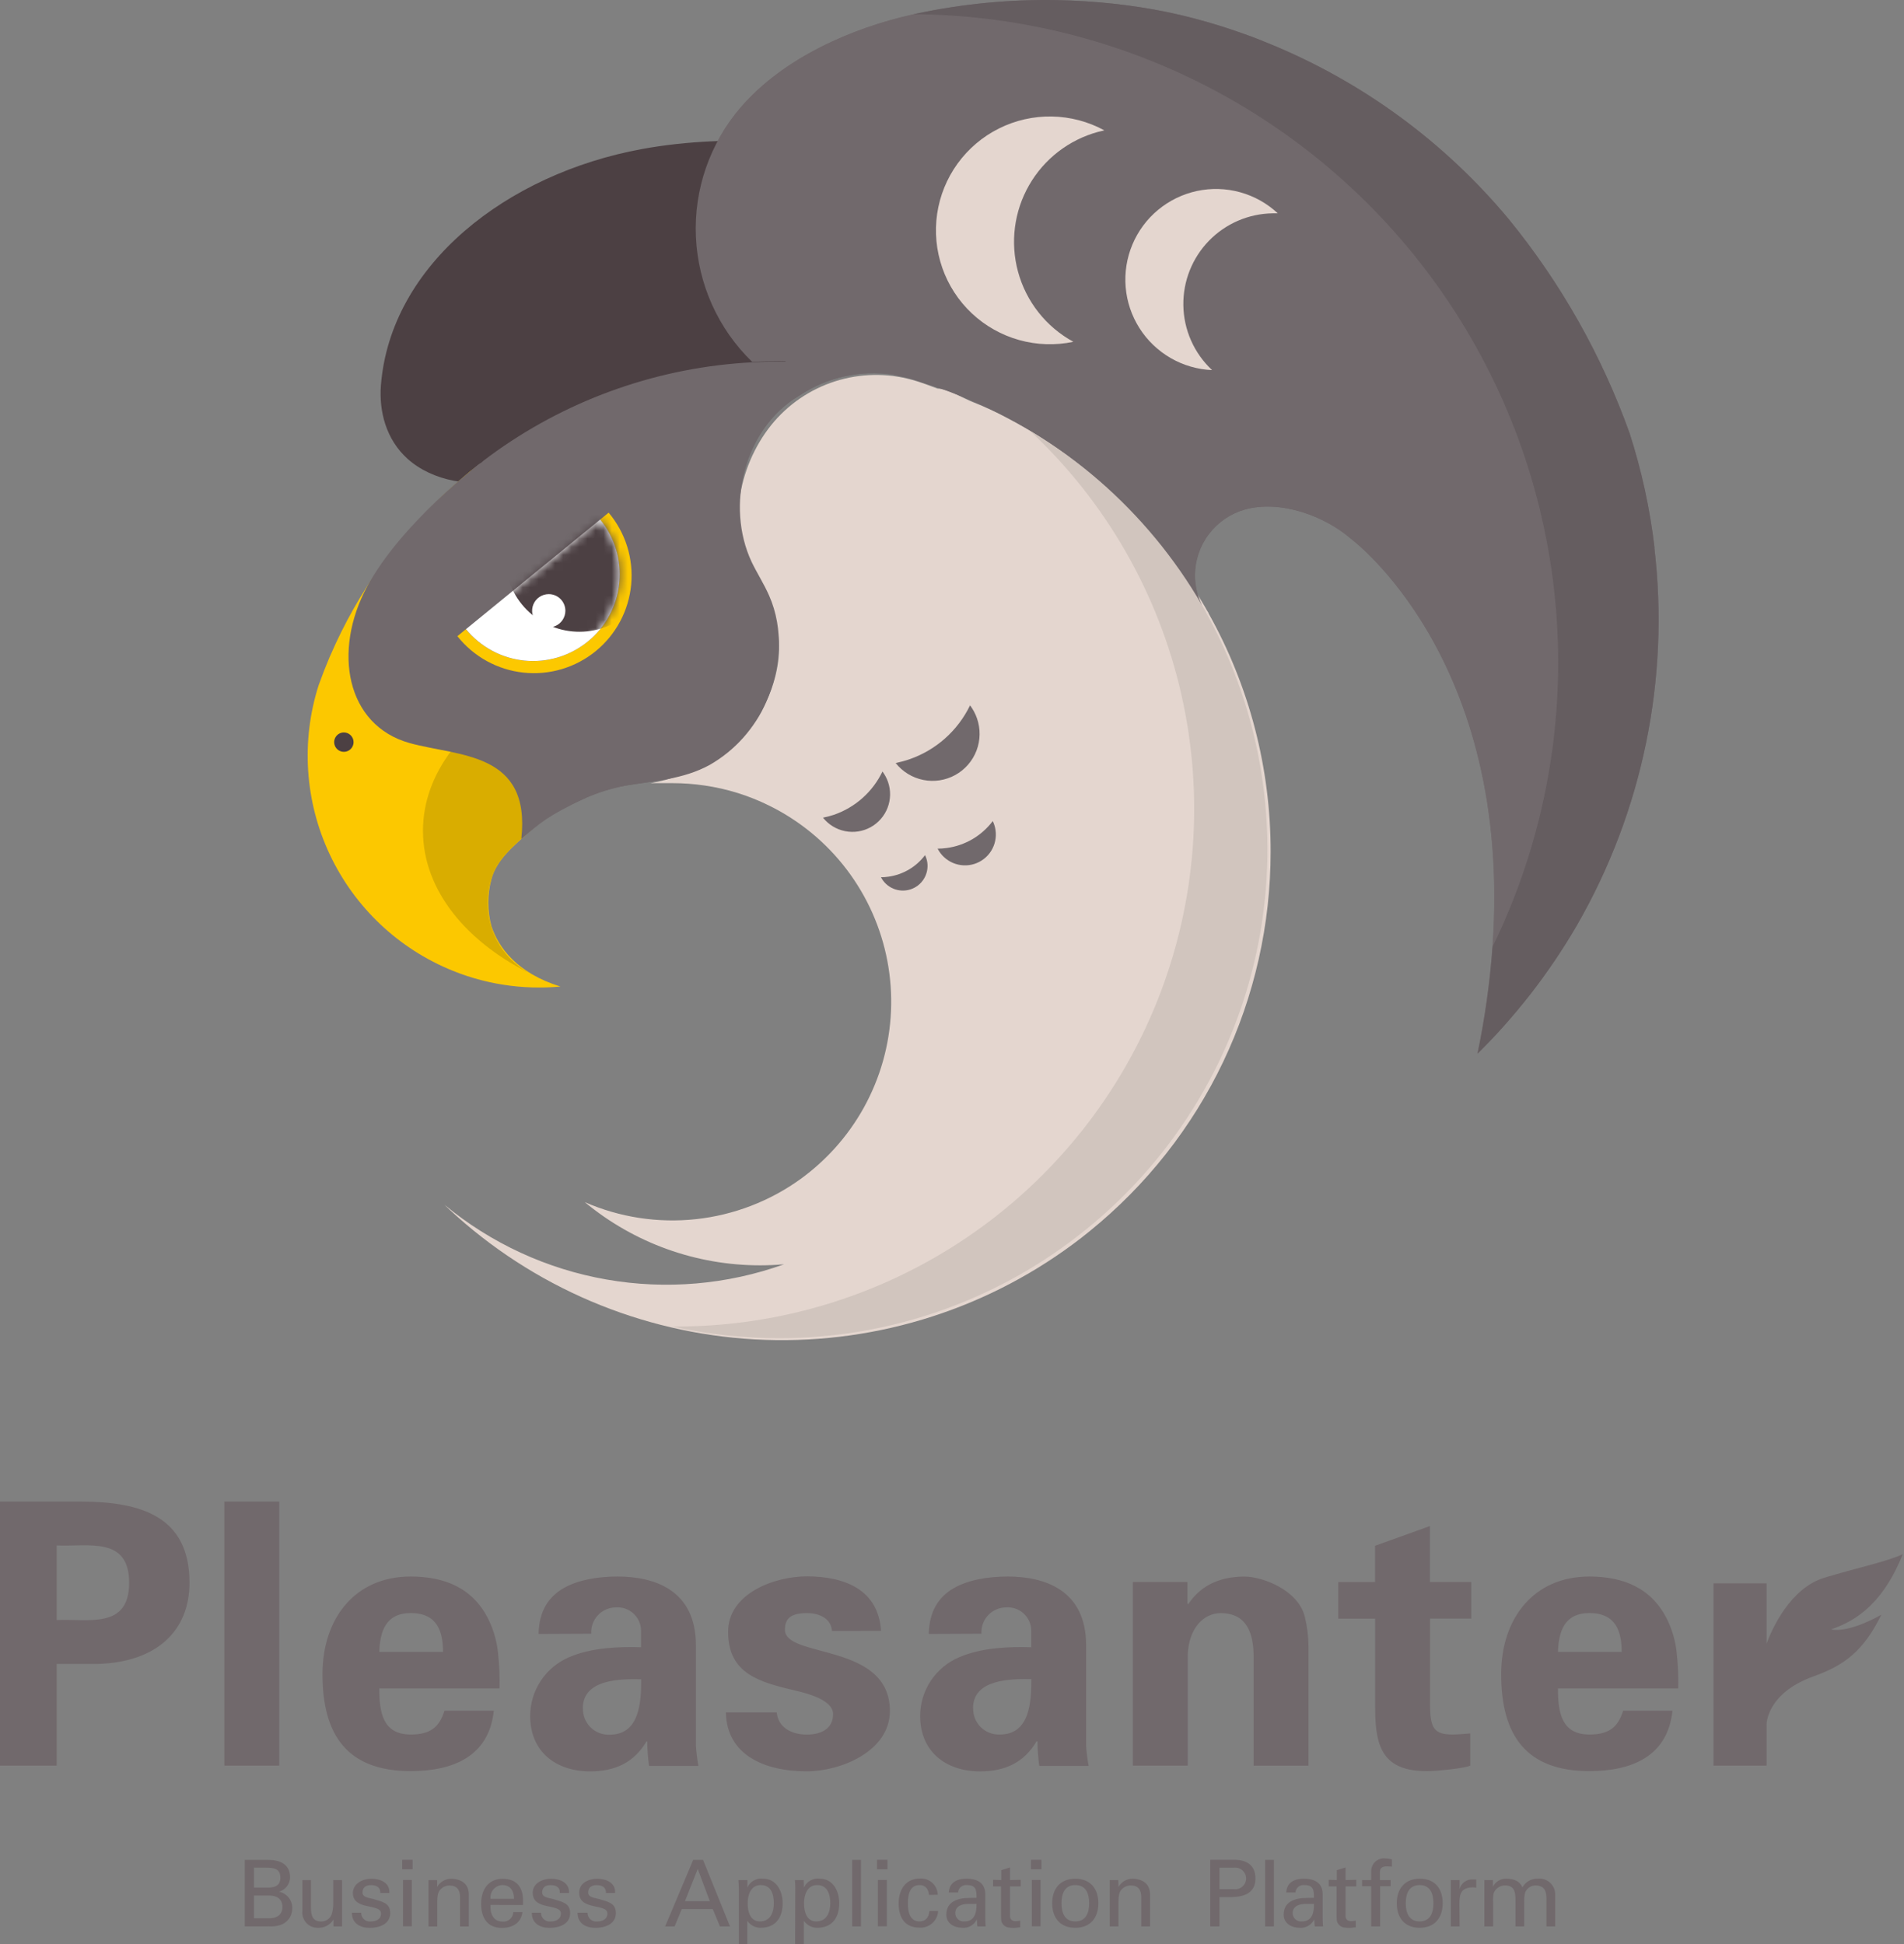 <svg width="235" height="240" viewBox="0 0 235 240" fill="none" xmlns="http://www.w3.org/2000/svg">
<rect x="0" y="0" width="235" height="240" fill="#808080" stroke="none"/>
<path d="M204.209 67.603C203.644 62.803 202.613 58.069 201.13 53.469C197.704 43.897 192.673 34.978 186.251 27.096C178.327 17.559 168.184 10.113 156.711 5.41C155.671 4.979 154.658 4.575 153.577 4.199C151.477 3.44 149.35 2.783 147.215 2.229C145.098 1.678 142.954 1.235 140.791 0.902C139.656 0.724 138.516 0.573 137.371 0.45C135.072 0.204 132.767 0.06 130.461 0.012C124.69 -0.091 118.925 0.457 113.276 1.647L112.77 1.757C105.128 3.44 96.68 7.154 91.426 13.25C87.609 17.678 85.63 23.398 85.893 29.239C86.156 35.079 88.642 40.597 92.842 44.664C81.512 45.259 70.584 49.055 61.325 55.61C60.791 55.993 60.264 56.377 59.744 56.773C59.607 56.897 59.471 57.013 59.327 57.122H59.286C57.062 58.816 55.333 61.075 54.279 63.665C53.224 66.254 52.884 69.079 53.293 71.844C53.616 73.843 54.333 75.757 55.401 77.477C56.47 79.196 57.869 80.686 59.518 81.86C61.749 83.427 64.506 84.261 66.469 86.197C68.22 87.925 69.363 90.174 69.725 92.607C70.163 95.611 67.919 99.147 66.38 101.658C67.632 100.475 70.724 99.141 72.284 98.498C73.839 97.821 75.463 97.316 77.128 96.993C80.746 96.377 84.283 96.233 87.588 94.42C90.692 92.638 93.137 89.9 94.559 86.615C96.399 82.51 96.721 77.653 94.915 73.541C94.278 72.098 93.409 70.805 92.739 69.347C89.51 62.431 91.816 52.929 98.554 48.892L98.698 48.803C102.089 46.561 106.189 45.65 110.211 46.245L110.854 46.409H110.889C111.893 46.59 112.878 46.865 113.83 47.23L114.138 47.326C114.74 47.511 115.335 47.709 115.924 47.914C116.827 48.222 117.716 48.557 118.592 48.913C131.114 53.962 141.589 63.052 148.351 74.738C147.773 73.576 147.473 72.295 147.475 70.996C147.487 69.162 148.094 67.382 149.204 65.923C150.314 64.463 151.868 63.404 153.632 62.903C158.086 61.665 163.545 63.745 166.706 66.495C166.706 66.495 186.737 81.217 184.205 116.859C183.878 121.296 183.259 125.707 182.351 130.063C183.473 128.954 184.561 127.819 185.608 126.642C186.654 125.465 187.831 124.063 188.878 122.722C190.975 120.032 192.89 117.205 194.611 114.26C202.742 100.146 206.101 83.785 204.188 67.61L204.209 67.603ZM30.211 237.811V229.601H33.146C34.562 229.601 35.8 230.149 35.8 231.743C35.799 232.148 35.664 232.542 35.417 232.864C35.17 233.185 34.824 233.416 34.432 233.521C34.917 233.62 35.35 233.89 35.652 234.282C35.954 234.674 36.103 235.162 36.074 235.656C36.065 236.102 35.916 236.534 35.648 236.891C35.381 237.248 35.008 237.512 34.582 237.647C34.124 237.787 33.644 237.84 33.166 237.804L30.211 237.811ZM31.347 233.022H32.763C33.844 233.056 34.603 232.865 34.603 231.784C34.603 230.703 33.844 230.559 32.763 230.559H31.347V233.022ZM31.347 236.805H33.248C34.124 236.805 34.856 236.415 34.856 235.403C34.856 234.39 34.124 234 33.248 234H31.347V236.805ZM41.129 232.092H42.217V237.811H41.157V236.969C40.952 237.299 40.662 237.566 40.318 237.745C39.973 237.923 39.587 238.005 39.2 237.982C38.938 237.984 38.678 237.931 38.437 237.826C38.197 237.722 37.98 237.568 37.803 237.374C37.626 237.181 37.491 236.952 37.408 236.703C37.324 236.454 37.294 236.191 37.319 235.93V232.098H38.379V235.485C38.379 236.477 38.605 237.202 39.638 237.202C39.909 237.207 40.175 237.132 40.402 236.986C40.63 236.839 40.809 236.629 40.917 236.381C41.064 235.94 41.136 235.478 41.129 235.013V232.092ZM45.836 231.927C46.917 231.927 48.135 232.386 48.053 233.686H46.931C46.979 232.954 46.418 232.714 45.788 232.714C45.159 232.714 44.742 232.988 44.742 233.631C44.742 234.274 45.72 234.315 46.11 234.438C47.081 234.753 48.162 234.869 48.162 236.155C48.162 237.558 46.794 237.989 45.624 237.989C44.454 237.989 43.428 237.441 43.435 236.121H44.577C44.574 236.27 44.602 236.419 44.66 236.557C44.718 236.694 44.804 236.818 44.913 236.921C45.022 237.023 45.152 237.1 45.293 237.149C45.435 237.197 45.585 237.215 45.733 237.202C46.377 237.202 47.026 236.956 47.026 236.21C47.026 234.938 43.551 235.895 43.551 233.665C43.606 232.461 44.81 231.927 45.836 231.927ZM49.64 229.588H50.926V230.764H49.64V229.588ZM49.742 237.797V232.078H50.823V237.797H49.742ZM53.95 232.94C54.125 232.63 54.379 232.373 54.687 232.195C54.995 232.017 55.345 231.924 55.701 231.927C56.098 231.927 57.863 232.03 57.863 233.863V237.818H56.782V234.219C56.782 233.275 56.385 232.762 55.475 232.762C55.282 232.76 55.089 232.797 54.91 232.87C54.73 232.942 54.566 233.05 54.429 233.186C54.264 233.344 53.97 233.597 53.97 234.712V237.818H52.889V232.098H53.95V232.94ZM60.545 235.156C60.462 236.162 60.873 237.209 61.981 237.209C62.149 237.232 62.32 237.219 62.483 237.172C62.646 237.125 62.796 237.043 62.926 236.933C63.055 236.824 63.159 236.688 63.232 236.535C63.305 236.382 63.345 236.215 63.349 236.046H64.485C64.314 237.346 63.315 237.996 61.947 237.996C60.114 237.996 59.382 236.696 59.382 235.013C59.382 233.33 60.223 231.934 62.036 231.934C63.849 231.934 64.553 233.056 64.553 234.637V235.17L60.545 235.156ZM63.438 234.404C63.438 233.453 63.028 232.707 61.981 232.707C61.773 232.717 61.569 232.77 61.382 232.862C61.195 232.954 61.029 233.084 60.894 233.243C60.759 233.402 60.658 233.587 60.598 233.787C60.538 233.987 60.52 234.197 60.545 234.404H63.438ZM68.001 231.927C69.082 231.927 70.307 232.386 70.225 233.686H69.096C69.144 232.954 68.59 232.714 67.96 232.714C67.331 232.714 66.914 232.988 66.914 233.631C66.914 234.274 67.892 234.315 68.282 234.438C69.247 234.753 70.368 234.869 70.368 236.155C70.368 237.558 69 237.989 67.824 237.989C66.647 237.989 65.628 237.441 65.641 236.121H66.777C66.773 236.271 66.802 236.42 66.86 236.559C66.918 236.697 67.005 236.821 67.115 236.923C67.225 237.025 67.355 237.103 67.498 237.151C67.64 237.199 67.79 237.217 67.94 237.202C68.576 237.202 69.226 236.956 69.226 236.21C69.226 234.938 65.751 235.895 65.751 233.665C65.758 232.461 66.969 231.927 68.001 231.927ZM73.7 231.927C74.781 231.927 75.999 232.386 75.917 233.686H74.781C74.829 232.954 74.268 232.714 73.645 232.714C73.023 232.714 72.592 232.988 72.592 233.631C72.592 234.274 73.577 234.315 73.96 234.438C74.925 234.753 76.013 234.869 76.013 236.155C76.013 237.558 74.644 237.989 73.474 237.989C72.305 237.989 71.278 237.441 71.285 236.121H72.517C72.513 236.271 72.541 236.42 72.6 236.559C72.658 236.697 72.745 236.821 72.855 236.923C72.965 237.025 73.095 237.103 73.237 237.151C73.379 237.199 73.53 237.217 73.68 237.202C74.316 237.202 74.966 236.956 74.966 236.21C74.966 234.938 71.49 235.895 71.49 233.665C71.456 232.461 72.66 231.927 73.7 231.927ZM82.094 237.811L85.556 229.601H86.774L90.098 237.811H88.86L87.971 235.67H84.147L83.264 237.811H82.094ZM84.543 234.691H87.608L86.117 230.717L84.543 234.691ZM91.193 233.118C91.193 232.776 91.159 232.434 91.138 232.092H92.246V233.008C92.409 232.64 92.688 232.334 93.039 232.138C93.391 231.942 93.797 231.865 94.196 231.921C95.797 231.921 96.597 233.405 96.597 234.951C96.597 236.497 95.913 237.982 93.861 237.982C93.549 237.981 93.242 237.906 92.965 237.763C92.688 237.62 92.449 237.414 92.267 237.161H92.233V240H91.193V233.118ZM93.895 232.707C92.664 232.707 92.281 233.918 92.281 234.951C92.281 235.984 92.589 237.195 93.793 237.195C95.113 237.195 95.51 236.025 95.51 234.951C95.51 233.877 95.195 232.707 93.895 232.707ZM98.157 233.118C98.157 232.776 98.157 232.434 98.103 232.092H99.197L99.231 233.008C99.394 232.64 99.672 232.334 100.024 232.138C100.376 231.942 100.782 231.865 101.181 231.921C102.789 231.921 103.582 233.405 103.582 234.951C103.582 236.497 102.898 237.982 100.846 237.982C100.534 237.98 100.227 237.905 99.95 237.762C99.673 237.62 99.434 237.414 99.252 237.161H99.218V240H98.137L98.157 233.118ZM100.853 232.707C99.628 232.707 99.238 233.918 99.238 234.951C99.238 235.984 99.546 237.195 100.75 237.195C102.07 237.195 102.474 236.025 102.474 234.951C102.474 233.877 102.152 232.707 100.853 232.707ZM105.183 237.811V229.601H106.264V237.811H105.183ZM108.248 229.588H109.534V230.764H108.248V229.588ZM108.351 237.797V232.078H109.459V237.797H108.351ZM114.658 233.925C114.603 233.241 114.261 232.707 113.488 232.707C112.448 232.707 112.052 233.61 112.052 234.951C112.052 236.292 112.448 237.195 113.488 237.195C114.207 237.195 114.651 236.73 114.706 235.909H115.787C115.772 236.196 115.7 236.478 115.576 236.737C115.451 236.997 115.276 237.229 115.061 237.42C114.845 237.611 114.594 237.757 114.322 237.85C114.05 237.943 113.762 237.981 113.475 237.961C111.641 237.961 110.916 236.662 110.916 234.979C110.916 233.296 111.757 231.9 113.57 231.9C113.846 231.884 114.121 231.924 114.38 232.017C114.64 232.11 114.878 232.255 115.08 232.442C115.283 232.629 115.445 232.855 115.558 233.106C115.672 233.357 115.733 233.629 115.739 233.905L114.658 233.925ZM120.528 234.281C120.528 233.289 120.473 232.707 119.317 232.707C119.186 232.695 119.054 232.709 118.929 232.749C118.804 232.789 118.688 232.854 118.589 232.939C118.489 233.025 118.408 233.13 118.35 233.247C118.291 233.365 118.257 233.493 118.25 233.624H117.107C117.169 232.365 118.147 231.921 119.276 231.921C120.405 231.921 121.609 232.276 121.609 233.87V236.607C121.609 236.853 121.609 237.332 121.657 237.811H120.925C120.822 237.811 120.63 237.866 120.617 237.729C120.617 237.469 120.576 237.223 120.562 236.956C120.404 237.285 120.15 237.559 119.834 237.742C119.518 237.925 119.154 238.008 118.79 237.982C117.798 237.982 116.799 237.469 116.799 236.354C116.799 234.746 118.222 234.301 119.577 234.301L120.528 234.281ZM119.447 235.033C118.763 235.033 117.908 235.307 117.908 236.135C117.901 236.282 117.926 236.428 117.981 236.565C118.037 236.701 118.121 236.824 118.228 236.925C118.335 237.026 118.463 237.102 118.603 237.149C118.742 237.195 118.89 237.211 119.036 237.195C120.309 237.195 120.548 236.094 120.528 235.033H119.447ZM123.579 232.092V230.874L124.66 230.532V232.092L125.98 232.057V232.872H124.66V236.559C124.66 236.969 124.981 237.168 125.344 237.168C125.535 237.165 125.726 237.142 125.912 237.099V237.927C125.659 237.927 125.419 237.996 125.173 237.996C124.928 237.998 124.683 237.98 124.441 237.941C124.19 237.898 123.964 237.764 123.805 237.565C123.613 237.291 123.552 237.27 123.552 236.504V232.872H122.573V232.057L123.579 232.092ZM127.246 229.588H128.532V230.764H127.246V229.588ZM127.348 237.797V232.078H128.429V237.797H127.348ZM135.565 234.951C135.565 236.73 134.593 237.982 132.712 237.982C130.831 237.982 129.866 236.73 129.866 234.951C129.866 233.173 130.837 231.927 132.719 231.927C134.6 231.927 135.565 233.179 135.565 234.951ZM132.719 237.195C134.012 237.195 134.429 236.169 134.429 234.951C134.429 233.734 134.012 232.707 132.719 232.707C131.426 232.707 131.015 233.734 131.015 234.951C131.015 236.169 131.426 237.195 132.719 237.195ZM138.048 232.94C138.22 232.632 138.471 232.375 138.775 232.196C139.08 232.017 139.426 231.922 139.779 231.921C140.176 231.921 141.941 232.023 141.941 233.857V237.811H140.86V234.212C140.86 233.268 140.463 232.755 139.553 232.755C139.359 232.753 139.167 232.79 138.987 232.863C138.808 232.936 138.644 233.043 138.506 233.179C138.342 233.337 138.048 233.59 138.048 234.705V237.811H136.967V232.092H138.028L138.048 232.94ZM149.37 229.588H152.107C153.632 229.519 154.953 230.094 154.953 231.893C154.953 233.692 153.55 234.158 152.038 234.192H150.506V237.811H149.37V229.588ZM152.298 233.214C152.486 233.237 152.676 233.22 152.857 233.164C153.038 233.109 153.205 233.015 153.346 232.89C153.488 232.765 153.602 232.611 153.679 232.438C153.757 232.266 153.797 232.079 153.797 231.89C153.797 231.701 153.757 231.514 153.679 231.341C153.602 231.169 153.488 231.015 153.346 230.89C153.205 230.765 153.038 230.671 152.857 230.615C152.676 230.559 152.486 230.543 152.298 230.566H150.506V233.214H152.298ZM156.15 237.811V229.601H157.231V237.811H156.15ZM162.17 234.281C162.17 233.289 162.115 232.707 160.966 232.707C160.835 232.694 160.702 232.708 160.576 232.747C160.45 232.787 160.334 232.851 160.233 232.937C160.133 233.022 160.051 233.127 159.992 233.245C159.934 233.364 159.899 233.492 159.892 233.624H158.756C158.811 232.365 159.789 231.921 160.918 231.921C162.047 231.921 163.251 232.276 163.251 233.87V236.607C163.251 236.853 163.251 237.332 163.299 237.811H162.567C162.464 237.811 162.273 237.866 162.266 237.729C162.266 237.469 162.218 237.223 162.204 236.956C162.044 237.285 161.789 237.558 161.472 237.741C161.155 237.924 160.79 238.008 160.425 237.982C159.433 237.982 158.435 237.469 158.435 236.354C158.435 234.746 159.858 234.301 161.212 234.301L162.17 234.281ZM161.089 235.033C160.405 235.033 159.55 235.307 159.55 236.135C159.543 236.282 159.568 236.428 159.623 236.565C159.679 236.701 159.763 236.824 159.87 236.925C159.977 237.026 160.105 237.102 160.245 237.149C160.384 237.195 160.532 237.211 160.679 237.195C161.958 237.195 162.197 236.094 162.17 235.033H161.089ZM164.995 232.092V230.874L166.076 230.532V232.092L167.397 232.057V232.872H166.076V236.559C166.076 236.969 166.398 237.168 166.76 237.168C166.952 237.165 167.142 237.142 167.328 237.099V237.927C167.075 237.927 166.836 237.996 166.589 237.996C166.344 237.998 166.099 237.98 165.857 237.941C165.607 237.896 165.381 237.763 165.221 237.565C165.03 237.291 164.968 237.27 164.968 236.504V232.872H163.99V232.057L164.995 232.092ZM169.237 237.811V232.844H168.115V232.092H169.237V231.004C169.234 230.777 169.28 230.553 169.371 230.346C169.463 230.138 169.598 229.953 169.767 229.803C169.936 229.652 170.136 229.54 170.353 229.473C170.569 229.406 170.798 229.387 171.022 229.417C171.283 229.432 171.542 229.471 171.795 229.533V230.429C171.618 230.429 171.433 230.395 171.248 230.395C170.632 230.395 170.284 230.559 170.318 231.182V232.092H171.638V232.844H170.345V237.811H169.237ZM178.062 234.951C178.062 236.73 177.09 237.982 175.216 237.982C173.342 237.982 172.397 236.716 172.397 234.951C172.397 233.186 173.369 231.921 175.25 231.921C177.132 231.921 178.062 233.179 178.062 234.951ZM175.216 237.195C176.502 237.195 176.919 236.169 176.919 234.951C176.919 233.734 176.502 232.707 175.216 232.707C173.93 232.707 173.506 233.734 173.506 234.951C173.506 236.169 173.93 237.195 175.216 237.195ZM180.148 237.811H179.068V232.092H180.148V233.2C180.241 232.835 180.461 232.516 180.768 232.299C181.076 232.082 181.45 231.982 181.825 232.016H182.201V233.043C182.048 232.997 181.888 232.978 181.729 232.988C180.361 233.036 180.128 233.761 180.128 234.972L180.148 237.811ZM184.267 232.913C184.415 232.609 184.648 232.355 184.936 232.179C185.225 232.003 185.557 231.914 185.895 231.921C186.976 231.921 187.612 232.29 187.906 232.995C188.09 232.655 188.366 232.374 188.703 232.184C189.039 231.994 189.422 231.902 189.808 231.921C190.073 231.892 190.34 231.919 190.594 231.999C190.847 232.078 191.082 232.21 191.282 232.385C191.482 232.559 191.645 232.774 191.758 233.014C191.872 233.254 191.935 233.516 191.943 233.781V237.811H190.869V234.431C190.869 233.645 190.752 232.755 189.5 232.755C189.224 232.758 188.956 232.845 188.73 233.004C188.504 233.163 188.331 233.386 188.235 233.645C188.141 234.048 188.104 234.462 188.125 234.876V237.811H187.044V234.431C187.044 233.439 186.812 232.755 185.779 232.755C185.476 232.747 185.178 232.832 184.925 232.999C184.672 233.165 184.476 233.405 184.363 233.686C184.281 234.077 184.256 234.478 184.287 234.876V237.811H183.206V232.092H184.26L184.267 232.913Z" fill="#71696C"/>
<path d="M92.354 32.909C92.354 38.382 95.022 43.355 99.325 46.886C87.62 47.426 77.714 51.825 68.718 57.236L67.794 56.217C67.254 56.538 66.727 56.901 66.207 57.209C65.892 57.407 66.487 58.639 66.207 58.851C65.379 59.343 63.573 58.721 62.602 59.022C58.428 60.315 53.366 59.405 50.288 56.627C47.66 54.254 46.758 50.792 47.017 47.535C48.215 32.635 62.574 21.457 79.232 18.399C90.445 16.347 102.492 17.674 113.561 19.528C102.999 35.427 92.354 32.909 92.354 32.909Z" fill="#4C4043"/>
<path d="M156.825 105.14C156.832 114.113 154.833 122.974 150.974 131.075C147.115 139.176 141.494 146.311 134.523 151.96C133.839 152.521 133.154 153.055 132.429 153.589C121.112 161.971 107.219 166.13 93.157 165.344C79.095 164.558 65.751 158.877 55.439 149.285L54.857 148.725C60.605 153.483 67.493 156.662 74.842 157.95C82.192 159.239 89.75 158.591 96.773 156.072C95.809 156.154 94.83 156.202 93.852 156.202C85.939 156.214 78.271 153.455 72.179 148.403C76.493 150.286 81.224 151.01 85.904 150.502C90.584 149.995 95.05 148.274 98.86 145.509C100.362 144.412 101.749 143.165 102.999 141.788C105.805 138.694 107.855 134.992 108.987 130.971C110.119 126.951 110.302 122.723 109.522 118.62C108.742 114.517 107.021 110.651 104.493 107.326C101.964 104.002 98.699 101.309 94.953 99.461C92.443 98.215 89.75 97.374 86.977 96.971C85.665 96.776 84.341 96.678 83.016 96.677H80.279C85.547 95.801 91.553 92.497 94.037 87.736C97.191 81.661 96.732 76.502 93.23 71.166C89.583 65.625 90.999 57.703 95.186 52.476C97.229 49.941 99.971 48.062 103.072 47.072C106.174 46.082 109.497 46.025 112.631 46.908C113.678 47.195 114.683 47.592 115.709 47.968C116.975 47.968 118.945 49.213 120.143 49.671C121.613 50.248 123.048 50.913 124.439 51.662C134.587 56.978 143.02 65.062 148.759 74.977C148.881 75.212 149.016 75.44 149.163 75.661C149.159 75.677 149.159 75.693 149.163 75.709C154.202 84.698 156.84 94.834 156.825 105.14Z" fill="#E4D6CF"/>
<path d="M69.164 121.786C68.311 121.868 67.449 121.909 66.578 121.909C64.173 121.912 61.778 121.611 59.449 121.013C58.233 120.702 57.04 120.309 55.878 119.836C49.187 117.131 43.763 111.998 40.694 105.465C37.624 98.933 37.134 91.482 39.323 84.604C39.746 83.422 40.202 82.251 40.691 81.094L40.78 80.903C42.464 77.003 44.56 73.295 47.033 69.841C49.634 66.252 52.615 62.956 55.926 60.01C56.46 59.524 56.938 59.121 57.486 58.642C57.924 58.272 58.348 57.896 58.792 57.554C58.957 57.438 59.128 57.287 59.285 57.164C57.852 58.249 56.616 59.573 55.632 61.077C54.28 63.156 53.454 65.532 53.224 68C53.176 68.479 53.155 68.965 53.155 69.451C53.145 73.345 54.612 77.097 57.26 79.952L57.417 80.116C58.895 81.643 60.669 82.851 62.63 83.667C64.692 84.464 66.473 85.85 67.752 87.653C69.031 89.456 69.75 91.596 69.82 93.805C69.827 93.926 69.827 94.047 69.82 94.168C69.769 96.704 68.779 99.132 67.043 100.982C66.526 101.561 65.976 102.109 65.394 102.624C63.479 104.368 61.289 106.085 60.647 108.548C60.14 110.437 60.14 112.426 60.647 114.315C61.515 116.949 63.78 120.11 69.164 121.786Z" fill="#FCC800"/>
<path d="M110.232 46.245C106.21 45.65 102.109 46.561 98.718 48.803L98.575 48.892C91.836 52.935 89.531 62.431 92.76 69.347C93.444 70.777 94.299 72.084 94.935 73.541C96.741 77.646 96.419 82.523 94.579 86.615C93.157 89.9 90.712 92.638 87.608 94.42C84.304 96.233 80.767 96.377 77.148 96.993C75.483 97.316 73.859 97.821 72.304 98.498C70.745 99.141 67.652 100.475 66.4 101.658C67.94 99.147 70.184 95.611 69.746 92.607C69.38 90.179 68.238 87.935 66.49 86.211C64.526 84.275 61.769 83.475 59.539 81.874C57.885 80.7 56.48 79.209 55.408 77.487C54.336 75.765 53.617 73.847 53.293 71.844C52.893 69.09 53.236 66.28 54.286 63.702C55.336 61.125 57.055 58.875 59.265 57.184H59.306C59.45 57.074 59.587 56.958 59.724 56.835C60.243 56.438 60.77 56.055 61.304 55.672C70.563 49.116 81.492 45.321 92.821 44.726C93.909 44.665 95.01 44.637 96.112 44.637C100.865 44.618 105.604 45.157 110.232 46.245ZM116.868 104.682C116.489 104.736 116.108 104.764 115.725 104.764C116.136 105.564 116.817 106.192 117.647 106.537C118.477 106.882 119.403 106.922 120.26 106.65C121.116 106.378 121.849 105.811 122.328 105.05C122.806 104.289 123 103.383 122.874 102.493C122.819 102.099 122.703 101.716 122.532 101.357C121.854 102.258 121.004 103.015 120.032 103.586C119.06 104.156 117.985 104.529 116.868 104.682ZM109.65 108.226C109.347 108.272 109.04 108.295 108.734 108.294C109.064 108.932 109.609 109.433 110.273 109.708C110.936 109.983 111.676 110.015 112.361 109.797C113.046 109.579 113.631 109.126 114.014 108.518C114.397 107.91 114.552 107.186 114.453 106.474C114.406 106.159 114.312 105.852 114.172 105.565C113.631 106.284 112.953 106.889 112.177 107.346C111.401 107.803 110.542 108.102 109.65 108.226ZM112.236 93.736C111.683 93.925 111.119 94.078 110.546 94.195C111.399 95.27 112.605 96.01 113.951 96.281C115.297 96.552 116.695 96.338 117.898 95.676C119.101 95.014 120.03 93.948 120.522 92.666C121.013 91.384 121.035 89.97 120.582 88.674C120.382 88.099 120.093 87.559 119.727 87.073C118.98 88.623 117.933 90.009 116.647 91.153C115.362 92.296 113.863 93.174 112.236 93.736ZM102.946 100.577C102.498 100.729 102.041 100.85 101.578 100.94C102.26 101.798 103.224 102.387 104.299 102.603C105.374 102.819 106.491 102.647 107.452 102.119C108.412 101.591 109.155 100.74 109.549 99.716C109.943 98.693 109.962 97.563 109.602 96.527C109.442 96.066 109.211 95.632 108.918 95.241C108.324 96.481 107.49 97.59 106.465 98.506C105.44 99.421 104.244 100.125 102.946 100.577Z" fill="#71696C"/>
<path d="M148.802 75.503C148.799 75.488 148.799 75.471 148.802 75.456C148.655 75.235 148.521 75.007 148.399 74.771C144.253 67.608 138.684 61.371 132.034 56.444C130.434 55.26 128.776 54.155 127.068 53.133C136.45 61.88 142.983 73.248 145.815 85.759C148.647 98.27 147.647 111.344 142.946 123.279C138.245 135.214 130.061 145.457 119.458 152.676C108.855 159.895 96.324 163.755 83.496 163.754H82.977C87.294 164.71 91.703 165.192 96.125 165.191C109.059 165.21 121.654 161.052 132.034 153.335C132.719 152.802 133.444 152.268 134.128 151.707C145.148 142.761 152.66 130.215 155.343 116.277C158.026 102.339 155.707 87.901 148.795 75.503H148.802Z" fill="#D1C5BE"/>
<path d="M69.842 93.86C69.842 93.641 69.828 93.413 69.8 93.176V93.026C69.804 93.001 69.804 92.975 69.8 92.95C69.741 92.406 69.642 91.866 69.506 91.336V91.274C69.445 91.042 69.376 90.816 69.301 90.59C69.301 90.494 69.233 90.392 69.192 90.296C69.151 90.2 69.082 89.988 69.021 89.844C68.959 89.701 68.836 89.441 68.74 89.242C68.715 89.194 68.692 89.143 68.672 89.092C68.252 88.302 67.74 87.565 67.146 86.896L67.002 86.732C66.866 86.574 66.715 86.417 66.572 86.266L66.394 86.102C66.004 85.729 65.583 85.391 65.135 85.09C57.281 89.092 52.205 95.427 52.205 102.555C52.205 109.964 57.678 116.504 66.038 120.479C63.831 119.496 62.061 117.736 61.066 115.534C60.071 113.332 59.92 110.841 60.64 108.534C61.324 106.072 63.472 104.355 65.381 102.61C65.744 102.289 66.065 101.926 66.407 101.625C66.626 101.406 66.838 101.194 67.037 100.941C68.775 99.111 69.779 96.705 69.855 94.182C69.856 94.074 69.852 93.967 69.842 93.86Z" fill="#D9AD00"/>
<path d="M184.225 116.865C190.151 104.701 192.897 91.232 192.205 77.719C191.514 64.205 187.408 51.087 180.27 39.591C173.133 28.095 163.198 18.596 151.394 11.982C139.589 5.368 126.3 1.854 112.769 1.77C105.128 3.452 96.679 7.167 91.425 13.263C87.608 17.691 85.629 23.411 85.892 29.251C86.156 35.092 88.641 40.61 92.841 44.677C93.929 44.616 95.03 44.588 96.132 44.588C100.88 44.586 105.612 45.142 110.231 46.244L110.874 46.408H110.908C111.913 46.589 112.898 46.864 113.85 47.229L114.158 47.325C114.76 47.51 115.355 47.708 115.944 47.913C116.847 48.221 117.736 48.556 118.612 48.912C131.134 53.961 141.608 63.051 148.371 74.737C147.792 73.575 147.493 72.294 147.495 70.995C147.507 69.162 148.113 67.381 149.224 65.922C150.334 64.462 151.888 63.403 153.652 62.902C158.106 61.664 163.565 63.743 166.725 66.494C166.725 66.501 186.763 81.223 184.225 116.865Z" fill="#71696C"/>
<path d="M204.208 67.603C203.643 62.803 202.612 58.069 201.13 53.469C197.704 43.897 192.672 34.978 186.25 27.096C178.327 17.559 168.183 10.113 156.71 5.41C155.67 4.979 154.658 4.575 153.577 4.199C151.477 3.44 149.349 2.783 147.215 2.229C145.097 1.678 142.953 1.235 140.791 0.902C139.655 0.724 138.515 0.573 137.37 0.45C135.072 0.204 132.766 0.06 130.461 0.012C124.689 -0.091 118.924 0.457 113.276 1.647L112.77 1.757C126.302 1.84 139.593 5.354 151.4 11.969C163.206 18.584 173.142 28.084 180.28 39.582C187.417 51.08 191.523 64.2 192.213 77.716C192.903 91.231 190.155 104.701 184.225 116.866C183.898 121.303 183.279 125.714 182.371 130.07C183.493 128.961 184.581 127.826 185.628 126.649C186.675 125.472 187.851 124.07 188.898 122.729C190.988 120.036 192.897 117.207 194.61 114.26C202.742 100.146 206.101 83.785 204.188 67.61L204.208 67.603Z" fill="#655D60"/>
<path d="M125.646 33.532C124.671 29.933 125.164 26.094 127.018 22.859C128.871 19.623 131.934 17.257 135.532 16.279C135.792 16.21 136.045 16.148 136.305 16.094C134.316 15.009 132.094 14.422 129.829 14.381C127.564 14.34 125.323 14.848 123.296 15.86C121.269 16.872 119.517 18.359 118.188 20.194C116.86 22.029 115.995 24.158 115.666 26.399C115.338 28.641 115.556 30.928 116.302 33.068C117.048 35.207 118.3 37.134 119.951 38.685C121.603 40.236 123.604 41.365 125.786 41.975C127.967 42.586 130.264 42.661 132.481 42.193C130.815 41.286 129.351 40.051 128.177 38.562C127.002 37.074 126.141 35.362 125.646 33.532ZM146.054 37.671C146.033 36.202 146.302 34.744 146.845 33.379C147.388 32.015 148.194 30.77 149.218 29.718C150.243 28.665 151.464 27.824 152.813 27.244C154.163 26.663 155.613 26.355 157.081 26.335H157.711C156.393 25.105 154.797 24.212 153.059 23.732C151.321 23.252 149.493 23.199 147.73 23.578C145.968 23.957 144.323 24.756 142.936 25.908C141.548 27.059 140.46 28.529 139.764 30.192C139.067 31.855 138.783 33.661 138.935 35.458C139.087 37.254 139.672 38.987 140.638 40.509C141.604 42.031 142.925 43.297 144.486 44.199C146.047 45.101 147.803 45.612 149.604 45.689C148.502 44.661 147.619 43.421 147.009 42.043C146.398 40.665 146.074 39.178 146.054 37.671Z" fill="#E4D6CF"/>
<path d="M59.265 57.199C59.265 57.199 49.564 64.512 45.302 72.434C41.04 80.356 42.696 89.537 50.57 91.733C56.679 93.416 65.545 92.801 64.341 103.569C66.783 101.516 67.549 100.736 72.304 98.499C76.621 92.034 75.095 84.537 75.095 84.537L59.361 76.635C59.361 76.635 57.212 58.752 59.265 57.199Z" fill="#71696C"/>
<path d="M43.639 91.615C43.639 91.851 43.569 92.081 43.438 92.278C43.308 92.474 43.123 92.627 42.906 92.719C42.688 92.81 42.449 92.835 42.218 92.791C41.986 92.747 41.773 92.636 41.604 92.471C41.436 92.306 41.32 92.096 41.271 91.865C41.221 91.635 41.241 91.395 41.328 91.176C41.414 90.957 41.563 90.768 41.757 90.633C41.95 90.498 42.178 90.424 42.414 90.418C42.574 90.415 42.732 90.443 42.88 90.501C43.029 90.56 43.164 90.648 43.278 90.759C43.392 90.871 43.483 91.004 43.545 91.151C43.607 91.298 43.639 91.456 43.639 91.615Z" fill="#4C4043"/>
<path d="M72.557 79.191C71.47 80.081 70.218 80.747 68.872 81.153C67.527 81.558 66.115 81.694 64.717 81.553C63.319 81.412 61.963 80.996 60.725 80.331C59.488 79.665 58.394 78.761 57.507 77.672L56.453 78.534C57.446 79.786 58.677 80.829 60.076 81.601C61.475 82.373 63.014 82.859 64.602 83.031C66.191 83.203 67.798 83.058 69.33 82.603C70.862 82.148 72.288 81.394 73.525 80.383C74.763 79.372 75.787 78.125 76.539 76.715C77.29 75.305 77.753 73.759 77.902 72.168C78.051 70.577 77.882 68.973 77.404 67.448C76.927 65.923 76.152 64.508 75.123 63.285L74.069 64.147C75.863 66.343 76.712 69.161 76.428 71.982C76.145 74.803 74.752 77.396 72.557 79.191Z" fill="#FCC800"/>
<path d="M72.557 79.187C73.646 78.299 74.548 77.205 75.214 75.968C75.879 74.731 76.294 73.374 76.435 71.977C76.576 70.579 76.441 69.167 76.036 67.822C75.631 66.477 74.965 65.225 74.076 64.137L57.514 77.668C58.401 78.757 59.495 79.659 60.731 80.325C61.968 80.99 63.324 81.405 64.721 81.546C66.118 81.687 67.529 81.551 68.874 81.147C70.219 80.742 71.47 80.076 72.557 79.187Z" fill="white"/>
<mask id="mask0_5822_11510" style="mask-type:luminance" maskUnits="userSpaceOnUse" x="57" y="64" width="20" height="18">
<path d="M72.557 79.195C73.646 78.307 74.548 77.213 75.214 75.976C75.879 74.738 76.294 73.382 76.435 71.984C76.576 70.587 76.441 69.175 76.036 67.83C75.631 66.485 74.965 65.232 74.076 64.144L57.514 77.676C58.401 78.764 59.495 79.667 60.731 80.332C61.968 80.998 63.324 81.413 64.721 81.554C66.118 81.695 67.529 81.559 68.874 81.154C70.219 80.75 71.47 80.084 72.557 79.195Z" fill="white"/>
</mask>
<g mask="url(#mask0_5822_11510)">
<path d="M78.878 74.282C81.891 70.218 81.038 64.481 76.974 61.468C72.91 58.455 67.173 59.307 64.16 63.372C61.147 67.436 62 73.173 66.064 76.186C70.128 79.198 75.865 78.346 78.878 74.282Z" fill="#4C4043"/>
<path d="M69.781 75.396C69.781 75.802 69.66 76.199 69.435 76.536C69.209 76.874 68.888 77.137 68.513 77.292C68.138 77.448 67.726 77.488 67.328 77.409C66.93 77.33 66.564 77.134 66.277 76.847C65.99 76.56 65.794 76.195 65.715 75.796C65.636 75.398 65.677 74.986 65.832 74.611C65.987 74.236 66.25 73.915 66.588 73.69C66.925 73.464 67.322 73.344 67.728 73.344C68.272 73.344 68.794 73.56 69.179 73.945C69.564 74.33 69.781 74.852 69.781 75.396Z" fill="white"/>
</g>
<path d="M0 217.961V185.363H10.07C17.294 185.404 23.39 187.121 23.39 195.386C23.39 201.296 19.367 205.182 12.102 205.408H6.998V217.961H0ZM6.998 199.99C10.884 199.812 15.94 201.16 15.94 195.386C15.94 189.612 10.884 190.959 6.998 190.781V199.99ZM34.466 185.363V217.961H27.693V185.363H34.466ZM46.814 208.432C46.814 211.367 47.224 214.123 50.7 214.123C53.046 214.123 54.223 213.262 54.852 211.189H60.948C60.359 216.785 55.981 218.639 50.686 218.639C42.921 218.639 39.802 214.26 39.802 206.673C39.802 199.832 43.776 194.619 50.686 194.619C54.928 194.619 58.451 196.063 60.346 200.031C60.956 201.312 61.338 202.689 61.475 204.101C61.63 205.539 61.692 206.986 61.659 208.432H46.814ZM54.675 203.916C54.675 201.433 53.99 199.128 50.7 199.128C47.58 199.128 46.903 201.426 46.814 203.916H54.675ZM66.475 201.707C66.516 198.861 67.741 197.103 69.547 196.063C71.353 195.023 73.789 194.619 76.224 194.619C80.787 194.619 85.891 196.289 85.891 203.102V215.512C85.943 216.346 86.048 217.175 86.205 217.996H80.11C79.97 216.994 79.895 215.984 79.884 214.972H79.795C78.256 217.585 75.909 218.673 72.838 218.673C68.596 218.673 65.436 216.231 65.436 211.832C65.438 210.28 65.897 208.763 66.756 207.471C67.615 206.179 68.836 205.169 70.266 204.566C73.002 203.39 76.422 203.26 79.118 203.349V201.228C79.106 200.836 79.015 200.451 78.85 200.096C78.685 199.74 78.449 199.422 78.158 199.161C77.866 198.899 77.524 198.699 77.153 198.574C76.782 198.448 76.389 198.399 75.998 198.43C75.583 198.434 75.173 198.522 74.793 198.69C74.413 198.857 74.071 199.101 73.788 199.405C73.505 199.709 73.287 200.067 73.147 200.458C73.007 200.849 72.949 201.265 72.975 201.679L66.475 201.707ZM71.948 210.874C71.934 211.31 72.01 211.745 72.171 212.15C72.332 212.556 72.576 212.924 72.886 213.231C73.196 213.538 73.567 213.778 73.974 213.935C74.381 214.092 74.817 214.163 75.253 214.144C79.002 214.144 79.138 209.991 79.138 207.303C76.771 207.255 71.935 207.214 71.935 210.874H71.948ZM102.686 201.344C102.597 199.812 101.146 199.135 99.614 199.135C97.76 199.135 96.878 199.675 96.878 201.187C96.878 204.758 109.835 202.726 109.835 211.216C109.835 216.183 103.787 218.666 99.573 218.666C94.292 218.666 89.688 216.614 89.592 211.394H95.872C96.009 213.159 97.589 214.13 99.573 214.13C101.427 214.13 102.823 213.357 102.823 211.599C102.823 209.841 99.573 209.027 98.219 208.712C93.881 207.672 89.865 206.721 89.865 201.44C89.865 196.699 95.598 194.599 99.573 194.599C104.362 194.599 108.425 196.309 108.74 201.324L102.686 201.344ZM114.637 201.707C114.678 198.861 115.903 197.103 117.702 196.063C119.501 195.023 121.95 194.619 124.386 194.619C128.949 194.619 134.052 196.289 134.052 203.102V215.512C134.105 216.346 134.21 217.175 134.367 217.996H128.272C128.132 216.994 128.057 215.984 128.046 214.972H127.93C126.39 217.585 124.044 218.673 120.972 218.673C116.731 218.673 113.57 216.231 113.57 211.832C113.572 210.277 114.035 208.757 114.899 207.464C115.764 206.171 116.991 205.163 118.427 204.566C121.164 203.39 124.584 203.26 127.28 203.349V201.228C127.268 200.836 127.177 200.451 127.012 200.096C126.847 199.74 126.611 199.422 126.319 199.161C126.028 198.899 125.686 198.699 125.315 198.574C124.944 198.448 124.551 198.399 124.16 198.43C123.745 198.434 123.335 198.522 122.955 198.69C122.574 198.857 122.233 199.101 121.95 199.405C121.667 199.709 121.449 200.067 121.309 200.458C121.169 200.849 121.11 201.265 121.136 201.679L114.637 201.707ZM120.11 210.874C120.099 211.308 120.176 211.74 120.338 212.142C120.501 212.545 120.744 212.91 121.053 213.215C121.362 213.52 121.731 213.757 122.136 213.914C122.541 214.07 122.974 214.141 123.408 214.123C127.157 214.123 127.293 209.971 127.293 207.282C124.926 207.255 120.096 207.214 120.096 210.874H120.11ZM146.558 197.91L146.647 198.047C148.015 195.994 150.17 194.626 153.598 194.626C155.855 194.626 160.24 196.295 161.048 199.593C161.34 200.775 161.492 201.987 161.499 203.205V217.968H154.726V204.327C154.685 201.885 154.042 199.135 150.663 199.135C148.542 199.135 146.695 201.03 146.599 204.327V217.961H139.826V195.297H146.558V197.91ZM169.715 195.297V190.823L176.488 188.387V195.297H181.592V199.812H176.502V210.327C176.502 213.309 176.953 214.123 179.307 214.123C180.025 214.123 180.75 214.035 181.468 213.987V217.961C180.702 218.324 177.09 218.645 176.146 218.645C170.858 218.645 169.729 215.909 169.729 210.97V199.819H165.173V195.303L169.715 195.297ZM192.291 208.432C192.291 211.367 192.702 214.123 196.177 214.123C198.523 214.123 199.7 213.262 200.33 211.189H206.425C205.837 216.785 201.458 218.639 196.163 218.639C188.399 218.639 185.279 214.26 185.279 206.673C185.279 199.832 189.254 194.619 196.163 194.619C200.405 194.619 203.928 196.063 205.823 200.031C206.433 201.312 206.815 202.689 206.952 204.101C207.108 205.539 207.169 206.986 207.136 208.432H192.291ZM200.152 203.916C200.152 201.433 199.468 199.128 196.177 199.128C193.057 199.128 192.38 201.426 192.291 203.916H200.152ZM226.004 201.146C228.296 200.325 232.12 198.69 234.85 191.856C232.941 192.765 229.377 193.491 225.163 194.77C220.949 196.049 218.684 201.125 218.041 202.897V195.461H211.487V217.961H218.041V212.844C218.041 212.844 218.041 209.006 223.87 206.933C227.667 205.565 230.027 203.793 232.202 199.333C232.202 199.333 228.358 201.611 226.004 201.146Z" fill="#71696C"/>
</svg>
